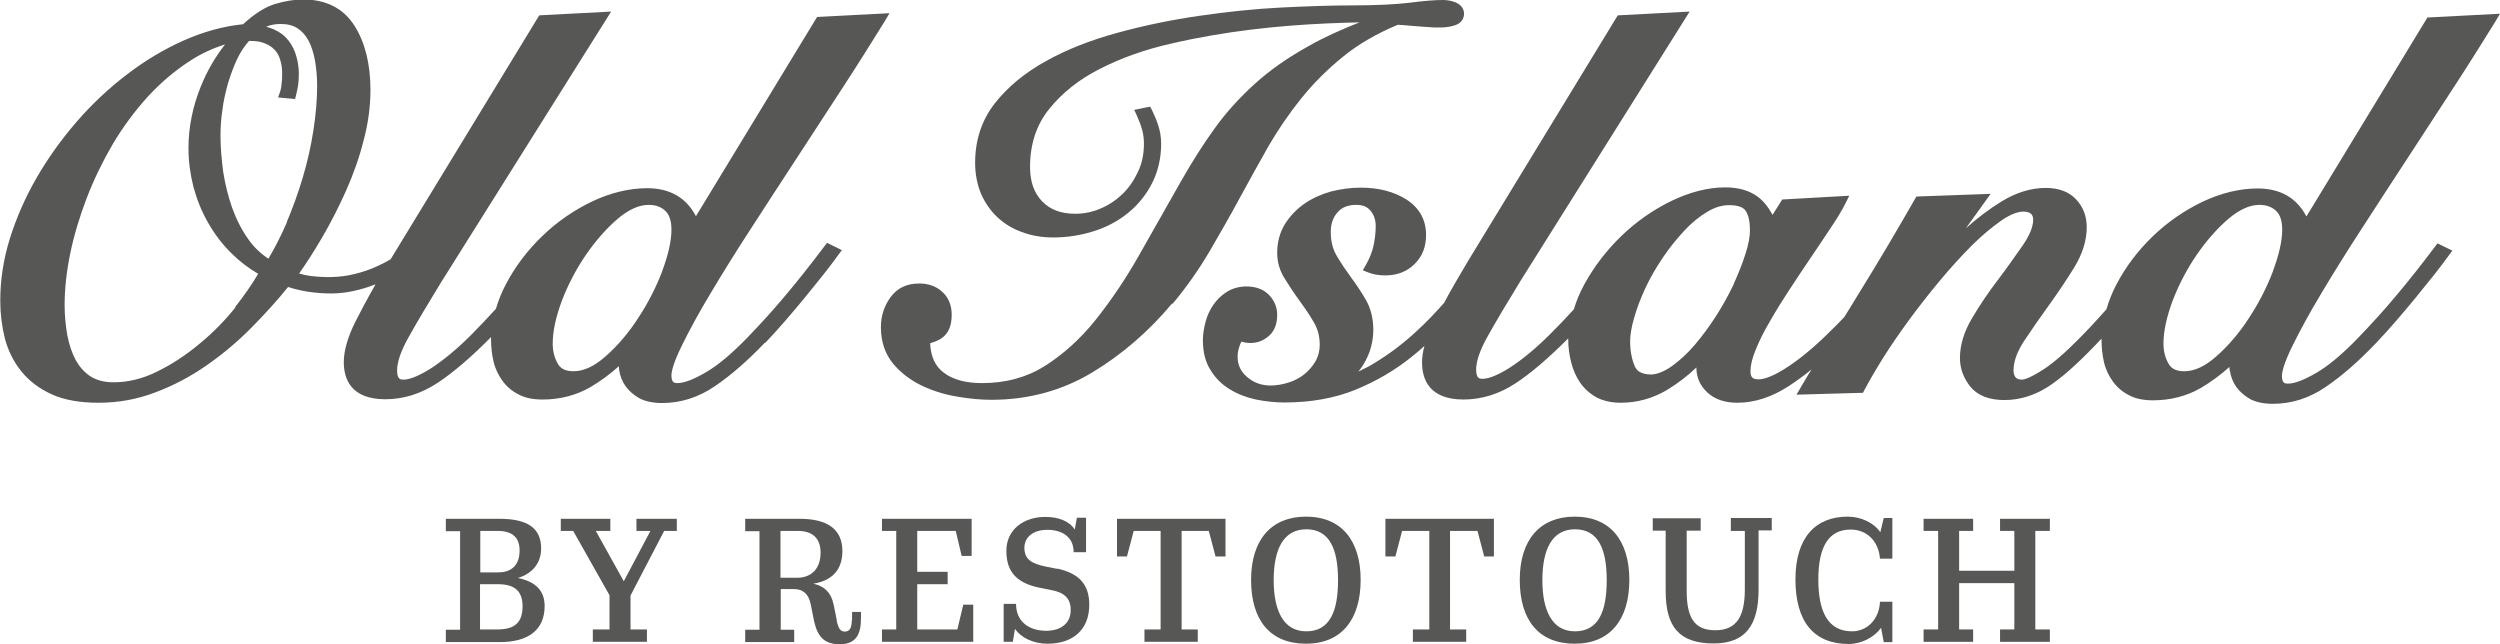 <?xml version="1.0" encoding="UTF-8"?>
<svg id="Layer_1" data-name="Layer 1" xmlns="http://www.w3.org/2000/svg" version="1.1" viewBox="0 0 92.86 23.92">
  <defs>
    <style>
      .cls-1 {
        fill: #575756;
        stroke-width: 0px;
      }
    </style>
  </defs>
  <path class="cls-1" d="M28.42,12.74c.25-.26.51-.55.77-.85s.51-.6.74-.88c.23-.29.46-.57.67-.83.21-.26.38-.5.53-.7l.14-.19-.55-.27-.1.13c-.52.69-1.01,1.31-1.46,1.84-.44.53-.91,1.04-1.39,1.54-.58.6-1.1,1.04-1.57,1.31-.45.26-.8.39-1.04.39-.12,0-.15-.04-.16-.05-.04-.05-.06-.13-.06-.23,0-.15.07-.47.39-1.12.27-.55.62-1.2,1.06-1.93.44-.74.95-1.56,1.51-2.42.57-.88,1.14-1.76,1.73-2.66.59-.9,1.16-1.78,1.72-2.64.56-.86,1.06-1.66,1.5-2.37l.19-.32-2.69.14-4.5,7.4c-.36-.69-.97-1.04-1.81-1.04-.67,0-1.36.17-2.04.49-.67.32-1.3.75-1.85,1.28-.55.53-1.01,1.13-1.36,1.8-.16.3-.28.61-.37.91-.31.34-.61.66-.92.97-.53.53-1.03.94-1.49,1.24-.55.35-.86.42-1.02.42-.1,0-.24,0-.24-.34,0-.31.14-.73.43-1.24.3-.54.71-1.23,1.22-2.06L22.7.43l-2.67.14-5.52,9.06c-.15.09-.31.17-.48.25-.28.13-.57.23-.87.3-.55.14-1.13.13-1.63.07-.14-.02-.28-.05-.42-.09.28-.4.57-.85.85-1.33.33-.56.63-1.16.9-1.76.27-.61.49-1.23.65-1.87.17-.64.25-1.26.25-1.86,0-.96-.2-1.76-.59-2.38-.41-.65-1.06-.98-1.91-.98-.33,0-.69.06-1.05.17-.36.11-.76.36-1.18.75-.73.07-1.47.28-2.2.6-.74.33-1.46.76-2.12,1.27-.67.51-1.3,1.1-1.87,1.76-.57.66-1.07,1.36-1.49,2.09s-.75,1.49-.99,2.26C.12,9.66.01,10.43.01,11.17c0,.49.06.96.17,1.4.12.45.32.86.61,1.22.29.36.67.65,1.14.86.46.21,1.05.31,1.73.31.73,0,1.45-.13,2.12-.39.67-.25,1.31-.59,1.91-1.01.59-.41,1.16-.89,1.68-1.42.48-.49.93-.98,1.33-1.48.49.16,1.03.24,1.61.24.52,0,1.08-.12,1.64-.34-.32.56-.57,1.03-.76,1.41-.29.59-.42,1.08-.42,1.48,0,.63.27,1.38,1.54,1.38.67,0,1.32-.2,1.93-.6.58-.38,1.26-.96,2-1.71v.09c0,.28.03.55.09.81.06.27.18.51.33.72.16.22.36.39.6.51.24.13.54.19.89.19.66,0,1.26-.16,1.78-.46.37-.22.73-.48,1.06-.78,0,.05,0,.1.01.15.03.21.11.42.24.6s.31.33.52.45c.22.11.5.17.83.17.7,0,1.36-.21,1.97-.63.59-.4,1.21-.94,1.85-1.61h.01ZM8.75,11.41c-.39.49-.84.95-1.34,1.36-.49.41-1.02.76-1.57,1.03-.54.27-1.09.4-1.63.4-.34,0-.63-.08-.85-.22-.23-.15-.41-.36-.55-.61-.14-.26-.24-.57-.31-.92-.06-.35-.1-.73-.1-1.11,0-.6.07-1.25.21-1.93s.35-1.37.61-2.05c.26-.68.59-1.36.97-2.01.38-.64.82-1.23,1.3-1.76.48-.52,1.01-.97,1.57-1.33.41-.27.85-.47,1.3-.61-.37.47-.67.99-.9,1.56-.3.74-.46,1.51-.46,2.3,0,.49.07.98.19,1.45.13.47.31.92.55,1.33.24.42.53.8.87,1.13.29.29.62.54.98.75-.23.39-.52.81-.86,1.24h.02ZM10.66,8.25c-.21.48-.44.94-.69,1.36-.3-.2-.55-.44-.75-.73-.25-.35-.45-.75-.6-1.17-.15-.43-.26-.88-.33-1.33-.06-.46-.1-.91-.1-1.34,0-.29.02-.62.07-.95.04-.34.12-.67.21-1,.1-.32.21-.63.35-.92.12-.25.27-.47.43-.65.22,0,.42.02.56.08.16.06.29.14.39.25.1.1.17.23.21.38.05.16.07.32.07.49,0,.11,0,.24-.02.38-.01.16-.04.25-.05.29l-.08.23.63.06.04-.16c.03-.11.05-.22.07-.34.02-.12.03-.27.03-.44,0-.21-.03-.43-.09-.64-.06-.22-.16-.42-.29-.59-.14-.18-.32-.32-.55-.42-.09-.04-.19-.07-.29-.1h.01c.15-.06.32-.1.53-.1.25,0,.46.05.63.16.17.11.3.26.41.46.11.21.19.46.24.74.05.29.08.61.08.94,0,.53-.05,1.08-.14,1.66s-.22,1.16-.39,1.73c-.17.58-.38,1.15-.61,1.7l.02-.03ZM24.6,10.07c-.23.6-.53,1.19-.9,1.75-.36.56-.77,1.03-1.21,1.42-.42.37-.81.55-1.19.55s-.51-.16-.58-.28c-.13-.22-.19-.47-.19-.75,0-.46.12-1,.34-1.59.23-.6.53-1.17.89-1.7.36-.52.75-.97,1.18-1.34.4-.34.79-.52,1.15-.52.26,0,.46.07.62.22.15.14.23.37.23.7,0,.42-.12.94-.34,1.53h0Z"/>
  <path class="cls-1" d="M43.55,11.29c.52-.62.98-1.28,1.37-1.94.39-.67.77-1.33,1.12-1.98.36-.66.72-1.31,1.07-1.93.36-.62.77-1.22,1.22-1.78.45-.56.97-1.08,1.55-1.55.56-.46,1.25-.86,2.04-1.19.11,0,.24.02.39.03l.51.04c.17.01.32.02.45.03.13,0,.22,0,.26,0,.18,0,.35-.03.51-.08.22-.07.34-.23.34-.43,0-.11-.04-.3-.31-.42-.15-.06-.31-.09-.48-.09-.28,0-.69.03-1.22.1-.51.06-1.22.1-2.1.1-.79,0-1.69.03-2.69.08-.99.05-2.02.16-3.05.31-1.03.15-2.05.36-3.03.63-.99.27-1.88.62-2.65,1.05-.78.43-1.42.96-1.9,1.57-.49.63-.73,1.37-.73,2.21,0,.42.08.81.22,1.15.15.34.36.64.62.88.26.24.57.43.93.55.35.13.73.19,1.13.19.52,0,1.02-.08,1.5-.23s.91-.38,1.28-.68c.37-.3.67-.67.89-1.1s.34-.93.34-1.47c0-.24-.04-.48-.11-.69s-.15-.39-.23-.56l-.07-.13-.59.12.1.22c.07.16.14.33.19.51.05.17.07.35.07.53,0,.38-.07.73-.22,1.04-.15.32-.34.6-.58.83s-.51.41-.82.54c-.3.13-.62.19-.93.19-.53,0-.93-.15-1.23-.46s-.45-.73-.45-1.28c0-.85.24-1.57.71-2.15.48-.6,1.11-1.1,1.88-1.49.78-.4,1.67-.72,2.65-.94.99-.23,1.99-.4,2.97-.52s1.93-.19,2.82-.23c.44-.02.84-.03,1.21-.04-.71.28-1.35.57-1.89.88-.78.43-1.46.91-2.02,1.42s-1.06,1.06-1.48,1.65c-.42.58-.83,1.23-1.23,1.93-.53.94-1.05,1.86-1.57,2.77-.51.9-1.06,1.71-1.63,2.42-.56.7-1.2,1.27-1.88,1.7-.67.42-1.45.63-2.32.63-.61,0-1.1-.13-1.44-.4-.3-.23-.47-.58-.49-1.08.27-.08.46-.18.58-.33.15-.17.22-.42.22-.73,0-.34-.11-.63-.34-.84-.22-.21-.51-.32-.87-.32-.46,0-.82.17-1.07.52-.23.32-.35.69-.35,1.1,0,.53.15.98.44,1.34.28.34.64.62,1.05.82s.86.34,1.33.42c.46.08.9.12,1.29.12,1.36,0,2.61-.34,3.73-1.01,1.1-.66,2.1-1.52,2.97-2.56h.02Z"/>
  <path class="cls-1" d="M90.17.64l-4.5,7.4c-.36-.69-.97-1.04-1.81-1.04-.67,0-1.36.17-2.04.49-.67.32-1.3.75-1.85,1.28-.55.53-1.01,1.13-1.36,1.8-.16.31-.28.61-.37.92-.2.23-.41.45-.62.68-.71.75-1.28,1.27-1.7,1.54-.54.35-.75.39-.81.39-.12,0-.2-.03-.24-.08-.05-.06-.08-.15-.08-.26,0-.33.13-.69.39-1.09.28-.42.59-.87.93-1.34.34-.47.66-.95.95-1.42.3-.5.45-.99.45-1.47,0-.4-.13-.75-.39-1.03-.26-.28-.64-.43-1.13-.43-.55,0-1.1.17-1.64.5-.47.29-.92.63-1.33,1l.92-1.28-2.76.1-.05.09c-.68,1.19-1.38,2.37-2.08,3.5-.18.29-.36.58-.54.88-.12.13-.24.25-.35.36-.58.59-1.14,1.08-1.67,1.44-.63.43-.99.52-1.17.52-.22,0-.3-.08-.3-.3s.06-.47.19-.79c.13-.33.31-.69.53-1.06.22-.39.47-.79.74-1.2s.54-.82.8-1.2c.26-.39.51-.75.73-1.09.23-.34.41-.64.53-.88l.15-.3-2.49.14-.36.57c-.16-.29-.34-.52-.56-.68-.3-.22-.7-.34-1.2-.34-.63,0-1.3.17-1.99.5-.68.33-1.31.77-1.86,1.3s-1.02,1.14-1.38,1.8c-.17.31-.3.62-.39.93-.29.32-.59.63-.88.92-.53.53-1.03.94-1.49,1.24-.55.35-.86.42-1.02.42-.1,0-.24,0-.24-.34,0-.31.14-.73.43-1.24.3-.54.71-1.23,1.22-2.06L62.76.43l-2.67.14-5.57,9.14c-.35.59-.65,1.1-.88,1.54-.32.36-.65.71-1,1.03-.49.46-1.02.86-1.58,1.2-.19.12-.39.22-.6.32,0-.01.02-.03.03-.04.16-.2.28-.43.38-.69.09-.26.14-.53.14-.8,0-.43-.09-.81-.27-1.12-.17-.3-.36-.58-.56-.85-.19-.26-.37-.53-.53-.8-.15-.25-.22-.55-.22-.88,0-.3.08-.54.25-.73.16-.19.39-.28.7-.28.24,0,.41.07.53.22.13.16.19.35.19.57s-.03.48-.08.72c-.05.24-.15.48-.29.73l-.11.19.2.08c.08.03.17.06.28.08.11.02.23.03.36.03.43,0,.8-.14,1.08-.42.29-.28.43-.64.43-1.08,0-.57-.25-1.01-.73-1.32-.46-.29-1.03-.44-1.69-.44-.37,0-.74.05-1.1.14-.36.1-.7.25-.99.45-.3.21-.54.46-.73.76-.19.31-.29.67-.29,1.07,0,.34.09.66.28.96.17.27.35.55.55.82.19.26.37.52.53.8.15.25.22.53.22.84,0,.22-.05.41-.15.6-.11.19-.25.35-.42.49-.17.14-.37.24-.59.31-.22.07-.45.11-.66.11-.34,0-.62-.1-.87-.31-.24-.2-.36-.45-.36-.76,0-.12.02-.25.06-.36.02-.07.05-.14.08-.2.1.03.22.05.34.05.26,0,.49-.09.69-.27.2-.18.3-.44.3-.78,0-.27-.1-.52-.3-.73-.2-.21-.49-.32-.84-.32-.27,0-.52.07-.73.2-.2.13-.37.29-.5.48s-.23.4-.29.63c-.06.23-.1.46-.1.69,0,.43.09.8.28,1.1.18.3.42.54.72.72.29.18.61.3.97.38.35.07.7.11,1.06.11.98,0,1.87-.16,2.63-.47.76-.31,1.47-.72,2.1-1.23.16-.13.32-.26.47-.4-.06.22-.09.42-.09.61,0,.63.27,1.38,1.54,1.38.67,0,1.32-.2,1.93-.6.57-.37,1.23-.94,1.96-1.67v.04c0,.29.04.58.11.85.07.28.18.53.33.75.16.23.36.41.61.55.25.13.55.2.9.2.63,0,1.22-.17,1.76-.5.37-.23.73-.5,1.05-.81,0,.37.14.68.41.93s.64.38,1.11.38c.64,0,1.29-.21,1.93-.63.27-.18.55-.38.83-.61-.13.21-.26.42-.38.63l-.18.31,2.47-.07.05-.1c.17-.32.4-.72.68-1.17.29-.46.61-.93.97-1.42s.75-.99,1.15-1.47c.4-.48.8-.92,1.19-1.31.38-.38.76-.69,1.1-.93.32-.22.6-.33.82-.33.13,0,.22.03.28.08.06.06.08.13.08.22,0,.26-.13.58-.39.96-.28.4-.59.84-.93,1.29-.35.46-.67.93-.95,1.41-.3.5-.45,1-.45,1.48,0,.4.14.76.4,1.08.27.32.7.48,1.25.48s1.09-.16,1.6-.48c.49-.31,1.09-.84,1.79-1.57.07-.08.15-.16.22-.23v.06c0,.28.03.55.09.81.06.27.18.51.33.72.16.22.36.39.6.51.24.13.54.19.89.19.66,0,1.26-.16,1.78-.46.37-.22.73-.48,1.06-.78,0,.05,0,.1.02.15.03.21.11.42.24.6s.31.33.52.45c.22.11.5.17.83.17.7,0,1.36-.21,1.97-.63.59-.4,1.21-.94,1.85-1.61.25-.26.51-.55.77-.85.26-.3.51-.6.74-.88.23-.29.46-.57.67-.83s.38-.5.53-.7l.14-.19-.55-.27-.1.13c-.52.69-1.01,1.31-1.46,1.84-.44.53-.91,1.04-1.39,1.54-.58.6-1.1,1.04-1.57,1.31-.45.26-.8.39-1.04.39-.12,0-.15-.04-.16-.05-.04-.05-.06-.13-.06-.23,0-.15.07-.47.39-1.12.27-.55.62-1.2,1.06-1.93.44-.74.95-1.56,1.51-2.42.57-.88,1.14-1.76,1.73-2.66.59-.9,1.16-1.78,1.72-2.64.56-.86,1.06-1.66,1.5-2.37l.19-.32-2.69.14h0ZM64.4,10.55c-.19.4-.41.8-.66,1.19-.25.39-.52.75-.79,1.07s-.56.58-.85.79c-.27.19-.53.3-.76.31-.44,0-.56-.18-.62-.31-.11-.26-.17-.57-.17-.92,0-.24.05-.54.15-.88.1-.35.24-.72.42-1.11.18-.38.4-.76.65-1.13s.52-.7.79-.99.55-.52.85-.7c.28-.17.55-.25.82-.25.31,0,.52.07.61.21.11.16.16.41.16.72,0,.23-.05.52-.16.86-.11.35-.26.73-.44,1.13h0ZM84.43,10.07c-.23.6-.53,1.19-.9,1.75-.36.56-.77,1.03-1.21,1.42-.42.37-.81.55-1.19.55s-.51-.16-.58-.28c-.13-.22-.19-.47-.19-.75,0-.46.12-1,.34-1.59.23-.6.53-1.17.89-1.7.36-.52.75-.97,1.18-1.34.4-.34.79-.52,1.15-.52.26,0,.46.07.62.22.15.14.23.37.23.7,0,.42-.12.94-.34,1.53h0Z"/>
  <path class="cls-1" d="M19.23,21.47c.54-.16.87-.55.87-1.1,0-.75-.5-1.1-1.55-1.1h-1.99v.46h.53v3.66h-.53v.46h2c1.05,0,1.67-.44,1.67-1.34,0-.58-.35-.91-.99-1.04h-.01ZM17.83,19.72h.65c.59,0,.82.28.82.73,0,.54-.3.81-.79.81h-.67v-1.54h0ZM18.48,23.38h-.65v-1.68h.67c.63,0,.91.27.91.82,0,.59-.28.86-.93.86Z"/>
  <polygon class="cls-1" points="23.64 19.72 24.16 19.72 23.17 21.59 22.13 19.72 22.67 19.72 22.67 19.27 20.83 19.27 20.83 19.72 21.29 19.72 22.64 22.11 22.64 23.38 22.02 23.38 22.02 23.84 24.03 23.84 24.03 23.38 23.42 23.38 23.42 22.12 24.67 19.72 25.14 19.72 25.14 19.27 23.64 19.27 23.64 19.72"/>
  <path class="cls-1" d="M31.64,23.02c0,.28-.07.44-.26.44-.17,0-.24-.14-.29-.35,0-.05-.11-.59-.13-.67-.09-.41-.31-.66-.75-.76.69-.11,1.08-.51,1.08-1.21,0-.81-.55-1.2-1.59-1.2h-2.02v.46h.53v3.66h-.53v.46h1.82v-.46h-.5v-1.51h.48c.38,0,.56.22.63.55l.13.65c.13.57.38.85.95.85.62,0,.79-.39.79-.96v-.24h-.33v.3h0ZM29.6,21.46h-.61v-1.74h.64c.56,0,.85.28.85.81,0,.59-.34.93-.87.93h0Z"/>
  <polygon class="cls-1" points="35.56 23.38 34.07 23.38 34.07 21.7 35.2 21.7 35.2 21.24 34.07 21.24 34.07 19.72 35.5 19.72 35.72 20.65 36.09 20.65 36.09 19.27 32.76 19.27 32.76 19.72 33.29 19.72 33.29 23.38 32.76 23.38 32.76 23.84 36.15 23.84 36.15 22.46 35.78 22.46 35.56 23.38"/>
  <path class="cls-1" d="M39.27,21.13l-.45-.09c-.45-.1-.77-.23-.77-.69,0-.41.34-.67.85-.67.55,0,.98.26.98.83h.46v-1.28h-.34l-.08.44c-.2-.32-.62-.47-1.09-.47-.82,0-1.45.48-1.45,1.26,0,.84.45,1.22,1.28,1.38l.4.08c.48.09.71.31.71.74,0,.51-.39.77-.91.77-.59,0-1.12-.3-1.12-1h-.46v1.41h.34l.08-.48c.22.32.67.55,1.21.55.92,0,1.55-.5,1.55-1.45,0-.79-.42-1.17-1.19-1.34h0Z"/>
  <polygon class="cls-1" points="41.49 20.67 41.86 20.67 42.11 19.72 43.11 19.72 43.11 23.38 42.51 23.38 42.51 23.84 44.49 23.84 44.49 23.38 43.89 23.38 43.89 19.72 44.9 19.72 45.15 20.67 45.52 20.67 45.52 19.27 41.49 19.27 41.49 20.67"/>
  <path class="cls-1" d="M48.51,19.19c-1.28,0-2.04.85-2.04,2.35s.71,2.37,2.04,2.37,2.03-.91,2.03-2.37-.71-2.35-2.03-2.35ZM48.52,23.45c-.86,0-1.21-.79-1.21-1.9s.34-1.89,1.21-1.89,1.18.74,1.18,1.89-.3,1.9-1.18,1.9Z"/>
  <polygon class="cls-1" points="51.46 20.67 51.83 20.67 52.08 19.72 53.09 19.72 53.09 23.38 52.48 23.38 52.48 23.84 54.46 23.84 54.46 23.38 53.86 23.38 53.86 19.72 54.88 19.72 55.13 20.67 55.49 20.67 55.49 19.27 51.46 19.27 51.46 20.67"/>
  <path class="cls-1" d="M58.49,19.19c-1.28,0-2.04.85-2.04,2.35s.71,2.37,2.04,2.37,2.03-.91,2.03-2.37-.71-2.35-2.03-2.35ZM58.5,23.45c-.86,0-1.21-.79-1.21-1.9s.34-1.89,1.21-1.89,1.18.74,1.18,1.89-.3,1.9-1.18,1.9Z"/>
  <path class="cls-1" d="M64.29,19.72h.52v2.17c0,1-.3,1.52-1.1,1.52s-1.06-.5-1.06-1.47v-2.23h.52v-.46h-1.78v.46h.48v2.25c0,1.32.5,1.94,1.78,1.94,1.18,0,1.67-.67,1.67-2v-2.2h.49v-.46h-1.52v.48Z"/>
  <path class="cls-1" d="M69.85,19.78c-.24-.36-.72-.59-1.22-.59-1.18,0-1.94.76-1.94,2.33s.68,2.4,1.98,2.4c.48,0,.96-.26,1.2-.6l.1.53h.32v-1.5h-.46c-.03.66-.48,1.1-1.04,1.1-.89,0-1.25-.73-1.25-1.92s.36-1.86,1.2-1.86c.59,0,1.04.42,1.09,1.08h.46v-1.51h-.32l-.13.54h.01Z"/>
  <polygon class="cls-1" points="74.29 19.72 74.82 19.72 74.82 21.2 72.77 21.2 72.77 19.72 73.29 19.72 73.29 19.27 71.45 19.27 71.45 19.72 71.99 19.72 71.99 23.38 71.45 23.38 71.45 23.84 73.29 23.84 73.29 23.38 72.77 23.38 72.77 21.66 74.82 21.66 74.82 23.38 74.29 23.38 74.29 23.84 76.14 23.84 76.14 23.38 75.6 23.38 75.6 19.72 76.14 19.72 76.14 19.27 74.29 19.27 74.29 19.72"/>
</svg>
